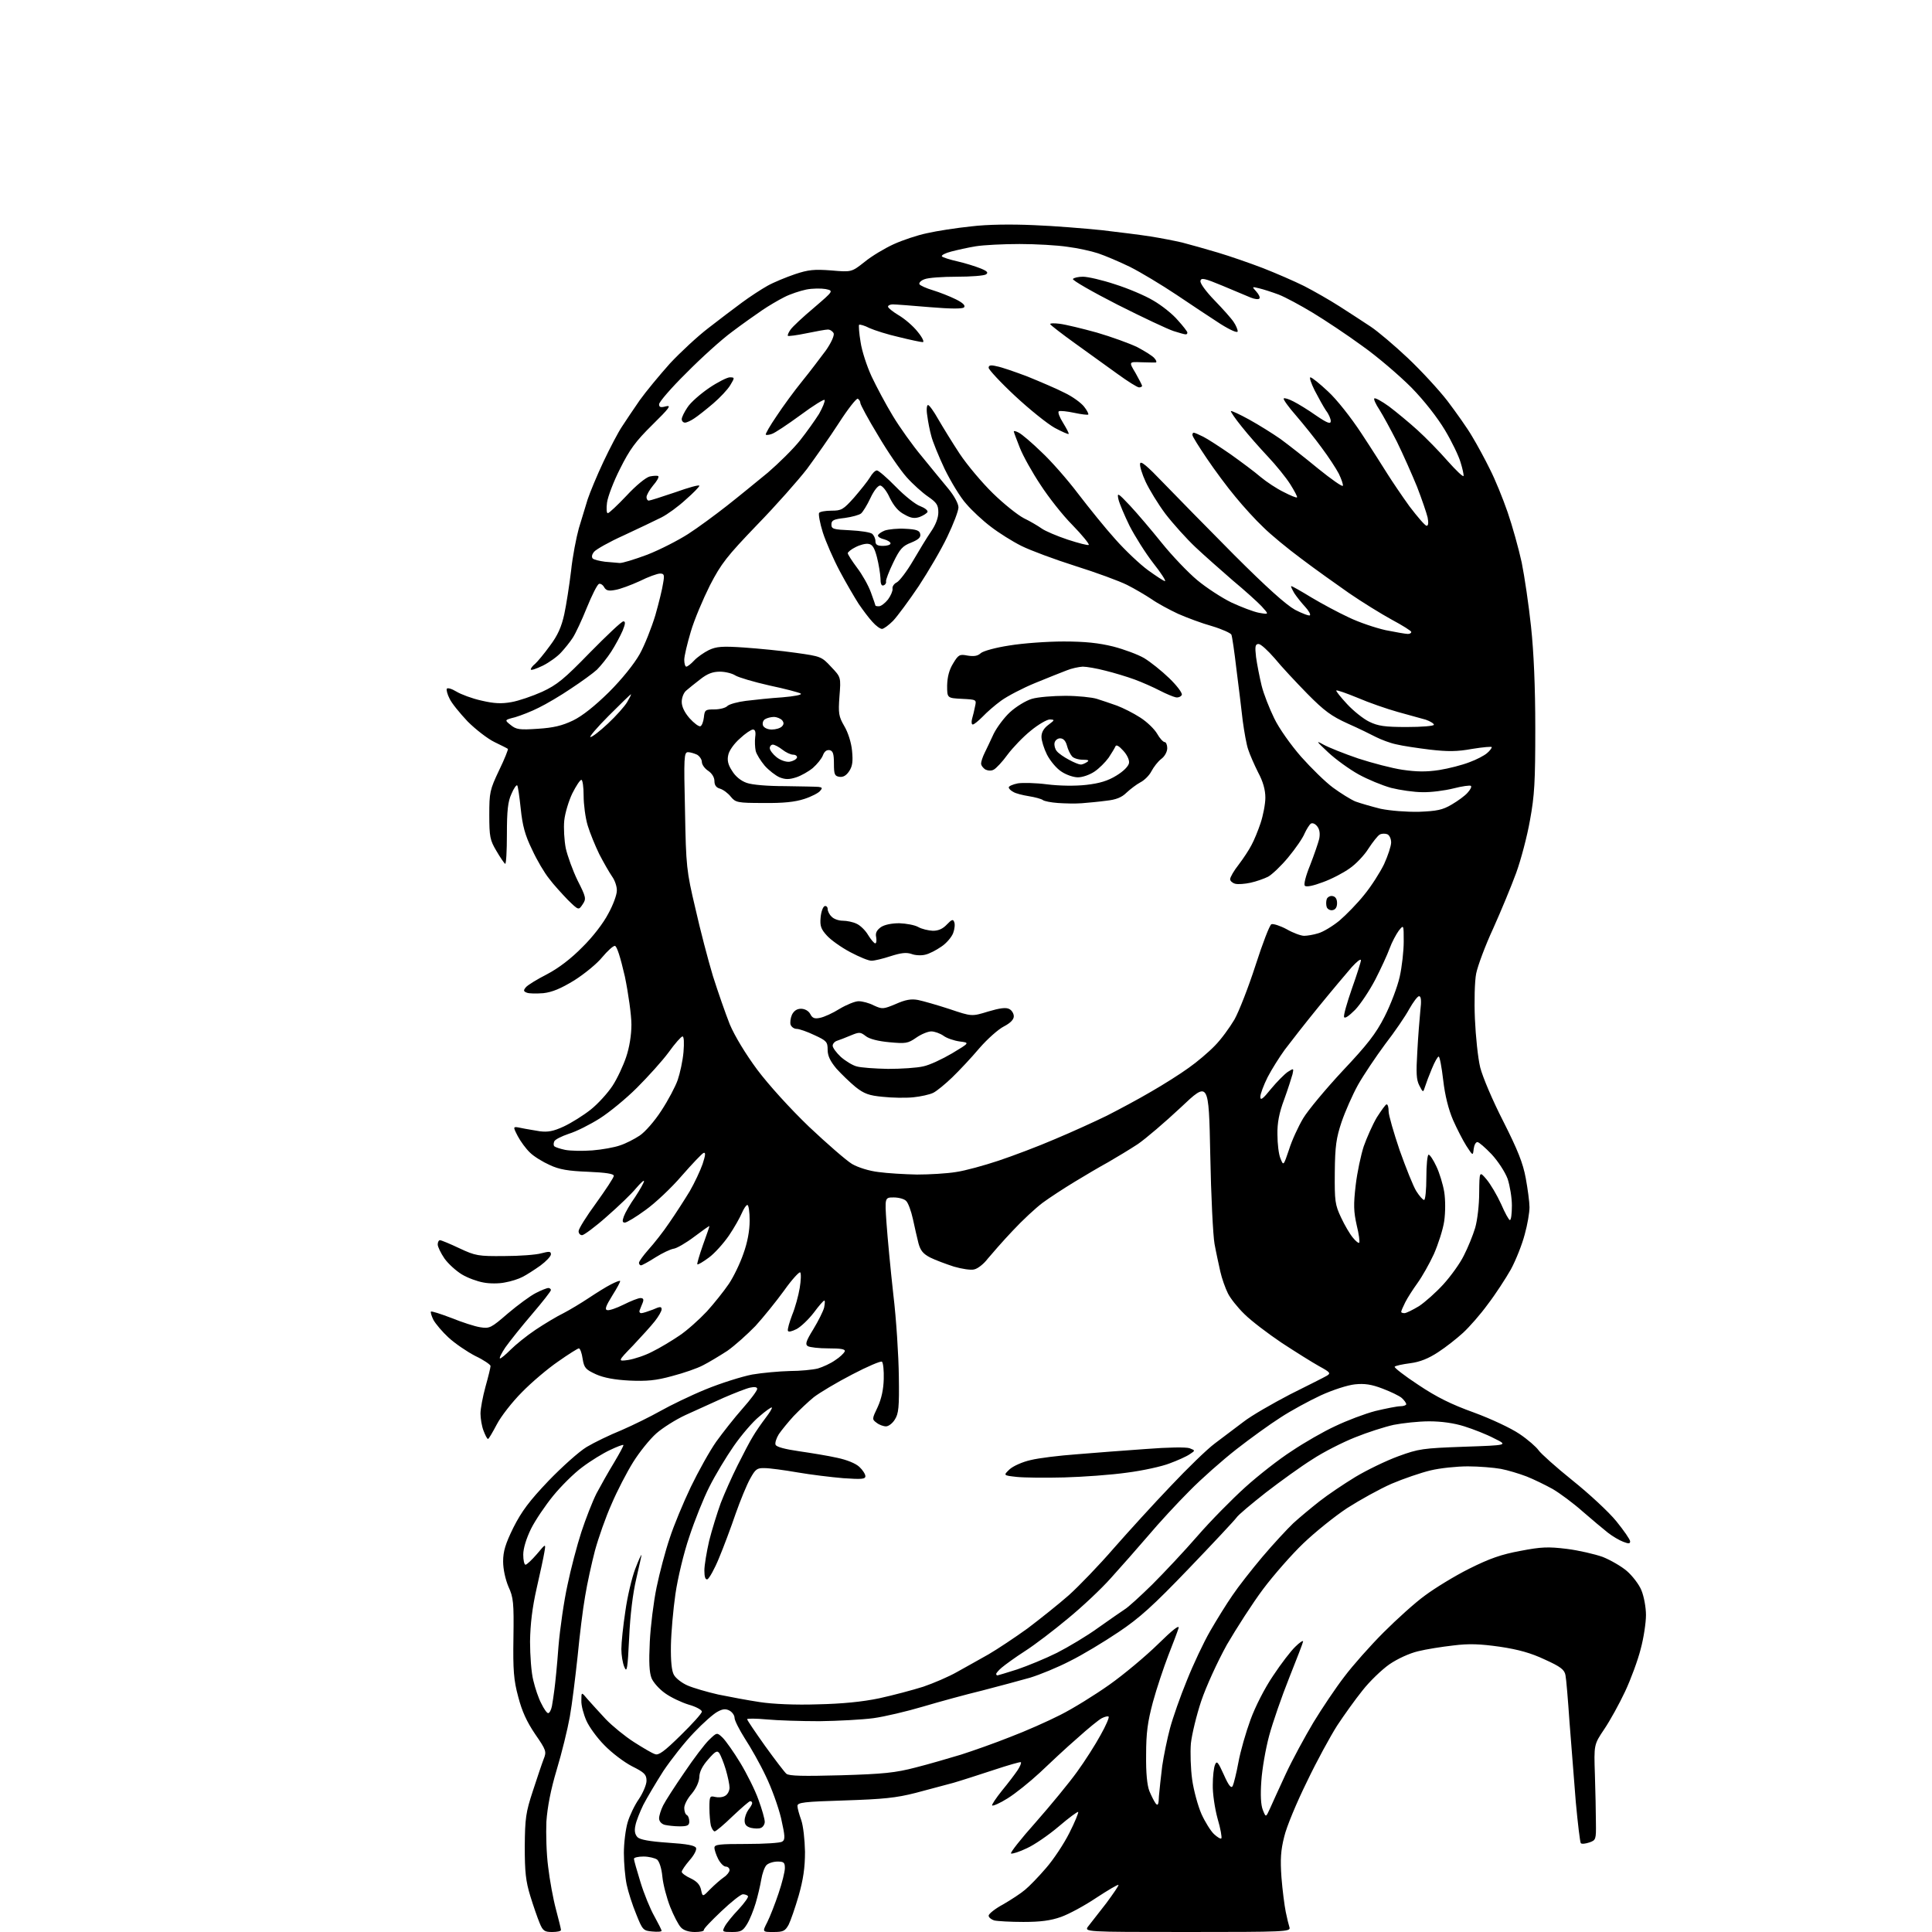 <?xml version="1.0" encoding="UTF-8" standalone="no"?>
<svg 
  version="1.1" 
  xmlns="http://www.w3.org/2000/svg" 
  xmlns:xlink="http://www.w3.org/1999/xlink" 
  xmlns:svg="http://www.w3.org/2000/svg"
  xmlns:rdf="http://www.w3.org/1999/02/22-rdf-syntax-ns#"
  xmlns:cc="http://creativecommons.org/ns#"
  xmlns:dc="http://purl.org/dc/elements/1.1/"
  viewBox="0 0 768 768"
  width="768"
  height="768"
>
<style>svg {background-color: white; }</style>"
<path stroke="none" fill="black" fill-rule="evenodd" d="M219.5,768.0C216.5,768.0 215.8,767.6 214.5,764.4C213.7,762.5 212.0,757.6 210.8,753.7C209.0,747.8 208.6,744.2 208.6,734.0C208.7,722.8 209.0,720.5 211.8,712.0C213.5,706.8 215.4,701.1 216.1,699.3C217.3,696.3 217.2,695.8 212.7,689.3C209.4,684.4 207.5,680.3 206.0,674.5C204.2,667.9 203.9,663.9 204.1,651.0C204.3,637.1 204.1,635.0 202.1,630.7C200.9,627.8 200.0,623.8 200.0,620.7C200.0,616.7 200.9,613.7 204.1,607.2C207.4,600.7 210.4,596.7 218.0,588.7C223.4,583.1 230.2,577.0 233.2,575.2C236.2,573.4 242.4,570.4 247.1,568.5C251.7,566.5 258.6,563.1 262.5,560.9C266.4,558.7 274.4,554.8 280.5,552.3C286.6,549.8 294.9,547.2 299.0,546.4C303.1,545.7 309.9,545.1 314.0,545.0C318.1,545.0 323.1,544.5 325.1,544.0C327.1,543.4 330.2,542.0 332.0,540.7C333.9,539.5 335.5,537.9 335.8,537.2C336.1,536.3 334.3,536.0 329.3,536.0C325.6,536.0 321.9,535.6 321.1,535.1C320.0,534.4 320.4,533.1 323.3,528.4C325.3,525.1 327.2,521.3 327.6,519.8C327.9,518.2 328.0,517.0 327.7,517.0C327.3,517.0 325.5,519.1 323.5,521.8C321.5,524.4 318.5,527.3 316.7,528.3C314.7,529.3 313.4,529.6 313.2,529.0C313.0,528.4 313.8,525.6 314.9,522.7C316.1,519.8 317.4,515.0 317.9,512.0C318.4,509.0 318.5,506.2 318.1,505.8C317.8,505.4 314.8,508.6 311.7,513.0C308.5,517.4 303.4,523.7 300.3,527.1C297.1,530.4 292.1,534.9 289.1,537.0C286.0,539.0 281.7,541.6 279.5,542.7C277.3,543.9 271.8,545.8 267.2,547.0C260.7,548.8 257.1,549.1 250.2,548.8C244.4,548.5 240.0,547.7 236.9,546.3C232.8,544.4 232.2,543.8 231.6,540.1C231.3,537.9 230.6,536.0 230.1,536.0C229.7,536.0 226.0,538.3 221.9,541.2C217.8,544.0 211.3,549.5 207.5,553.4C203.6,557.3 199.1,563.1 197.5,566.2C195.8,569.4 194.3,572.0 194.0,572.0C193.6,572.0 192.9,570.5 192.2,568.7C191.5,566.9 191.0,563.8 191.0,561.9C191.0,560.0 191.9,555.2 193.0,551.2C194.1,547.3 195.0,543.6 195.0,543.0C195.0,542.5 192.3,540.6 188.9,539.0C185.6,537.3 180.8,534.0 178.3,531.7C175.9,529.5 173.2,526.3 172.3,524.7C171.5,523.1 171.1,521.6 171.3,521.4C171.5,521.1 175.2,522.3 179.4,523.9C183.6,525.6 188.8,527.3 190.9,527.6C194.6,528.2 195.2,527.9 201.9,522.1C205.8,518.8 210.8,515.1 213.0,514.0C215.1,512.9 217.4,512.0 218.0,512.0C218.5,512.0 219.0,512.4 219.0,512.8C219.0,513.3 215.6,517.6 211.5,522.4C207.3,527.3 202.6,533.2 200.9,535.6C199.3,538.0 198.3,540.0 198.8,540.0C199.2,540.0 201.1,538.4 203.0,536.5C204.9,534.6 209.3,531.0 212.9,528.6C216.5,526.2 221.5,523.2 224.0,522.0C226.5,520.7 231.0,518.0 234.0,516.0C237.0,514.0 241.0,511.5 242.8,510.6C244.7,509.6 246.3,509.0 246.5,509.2C246.7,509.4 245.3,512.0 243.4,515.0C240.8,519.2 240.3,520.6 241.4,520.8C242.2,521.0 245.1,520.0 247.9,518.6C250.7,517.2 253.7,516.0 254.6,516.0C255.7,516.0 256.0,516.5 255.5,517.8C255.1,518.7 254.6,520.1 254.3,520.8C254.0,521.4 254.3,522.0 254.9,522.0C255.6,522.0 257.6,521.3 259.5,520.6C262.4,519.3 263.0,519.3 263.0,520.5C263.0,521.2 261.8,523.3 260.3,525.2C258.9,527.0 254.9,531.4 251.6,534.9C245.5,541.2 245.5,541.2 249.8,540.6C252.2,540.2 256.5,538.8 259.3,537.3C262.2,535.9 267.0,533.0 270.1,530.9C273.1,528.9 278.0,524.5 281.0,521.3C283.9,518.1 287.8,513.2 289.7,510.4C291.6,507.6 294.2,502.2 295.5,498.4C297.1,494.0 298.0,489.3 298.0,485.2C298.0,481.8 297.6,479.0 297.1,479.0C296.6,479.0 295.7,480.4 294.9,482.2C294.2,483.9 291.9,488.0 289.8,491.1C287.6,494.3 284.0,498.3 281.8,499.9C279.5,501.6 277.5,502.8 277.2,502.6C277.0,502.4 278.0,499.0 279.4,495.0C280.8,491.1 282.0,487.7 282.0,487.4C282.0,487.2 279.3,489.1 276.0,491.6C272.7,494.1 268.9,496.3 267.7,496.4C266.5,496.6 263.3,498.1 260.6,499.8C257.8,501.6 255.2,503.0 254.8,503.0C254.4,503.0 254.0,502.5 254.0,502.0C254.0,501.4 255.7,499.1 257.8,496.7C259.9,494.4 263.7,489.6 266.1,486.0C268.6,482.4 272.2,476.8 274.2,473.5C276.1,470.2 278.4,465.3 279.3,462.7C280.4,459.3 280.6,458.0 279.7,458.3C279.1,458.5 275.2,462.6 271.0,467.4C266.9,472.2 260.4,478.3 256.6,481.0C252.8,483.8 249.1,486.0 248.4,486.0C247.4,486.0 247.3,485.4 248.0,483.5C248.5,482.1 250.5,478.6 252.5,475.8C254.4,472.9 256.0,470.1 256.0,469.5C256.0,469.0 254.6,470.3 252.8,472.4C251.1,474.5 245.9,479.5 241.2,483.6C236.6,487.7 232.1,491.0 231.4,491.0C230.6,491.0 230.0,490.3 230.0,489.4C230.0,488.5 233.1,483.5 237.0,478.2C240.8,472.9 244.0,468.1 244.0,467.4C244.0,466.6 240.8,466.1 233.8,465.8C225.9,465.5 222.3,464.9 218.5,463.1C215.8,461.9 212.2,459.7 210.7,458.2C209.1,456.7 206.9,453.7 205.8,451.6C203.8,447.7 203.8,447.7 207.2,448.4C209.0,448.8 212.4,449.3 214.6,449.7C217.8,450.1 220.0,449.7 224.1,447.8C227.1,446.4 231.9,443.4 234.8,441.1C237.7,438.8 241.6,434.5 243.5,431.6C245.4,428.7 247.8,423.5 248.9,420.2C250.2,416.4 251.0,411.4 251.0,407.3C251.0,403.6 249.8,395.0 248.4,388.2C246.6,380.4 245.2,376.0 244.4,376.0C243.7,376.0 241.5,378.0 239.4,380.5C237.4,383.0 232.4,387.1 228.3,389.7C222.9,393.0 219.5,394.4 216.0,394.8C213.3,395.0 210.3,395.0 209.4,394.6C208.1,394.1 208.0,393.7 209.0,392.5C209.7,391.6 213.5,389.3 217.4,387.3C222.0,384.9 227.0,381.1 231.5,376.5C235.6,372.5 239.9,366.9 241.8,363.2C243.7,359.8 245.2,355.7 245.2,354.1C245.3,352.5 244.4,349.9 243.3,348.4C242.2,346.8 239.9,342.8 238.2,339.5C236.6,336.2 234.5,331.1 233.6,328.1C232.7,325.1 232.0,319.8 232.0,316.3C232.0,312.8 231.6,310.0 231.1,310.0C230.6,310.0 229.0,312.4 227.5,315.4C226.1,318.3 224.6,323.2 224.3,326.2C224.0,329.1 224.3,334.1 224.9,337.2C225.6,340.3 227.7,346.1 229.6,350.0C233.0,356.7 233.1,357.3 231.6,359.5C230.0,361.9 230.0,361.9 225.7,357.7C223.4,355.3 220.0,351.6 218.3,349.3C216.5,347.1 213.4,341.9 211.5,337.7C208.7,332.0 207.7,328.2 207.0,321.5C206.5,316.7 205.9,312.5 205.6,312.2C205.3,311.9 204.2,313.4 203.3,315.6C201.9,318.6 201.5,322.2 201.5,331.7C201.5,338.3 201.2,343.6 200.8,343.4C200.4,343.1 198.8,340.8 197.3,338.2C194.8,334.0 194.5,332.6 194.5,324.0C194.5,315.0 194.7,314.0 198.4,306.2C200.6,301.7 202.1,297.8 201.9,297.7C201.7,297.5 199.3,296.3 196.6,295.0C193.9,293.7 189.1,290.0 185.9,286.8C182.8,283.5 179.5,279.5 178.7,277.7C177.8,276.0 177.4,274.2 177.6,273.8C177.9,273.3 179.6,273.8 181.4,274.9C183.2,276.0 187.7,277.7 191.4,278.5C196.5,279.7 199.4,279.8 203.3,279.1C206.2,278.6 211.7,276.7 215.5,275.0C221.5,272.2 224.2,270.0 234.5,259.4C241.2,252.6 247.1,247.0 247.8,247.0C248.7,247.0 248.6,248.0 247.5,250.7C246.6,252.8 244.6,256.5 243.0,259.0C241.4,261.5 238.8,264.7 237.3,266.2C235.8,267.6 231.1,271.0 227.0,273.7C222.9,276.5 217.1,279.9 214.2,281.3C211.3,282.8 207.1,284.4 204.8,285.1C200.5,286.2 200.5,286.2 203.0,288.2C205.2,290.0 206.5,290.2 213.8,289.7C220.0,289.3 223.4,288.5 227.8,286.4C231.5,284.6 236.4,280.7 242.1,275.1C247.3,269.9 252.1,263.9 254.3,260.0C256.3,256.4 259.0,249.5 260.5,244.6C261.9,239.7 263.3,234.0 263.6,231.8C264.2,228.5 264.0,228.0 262.4,228.0C261.3,228.0 257.7,229.3 254.3,231.0C250.8,232.6 246.5,234.2 244.6,234.5C242.0,235.0 241.0,234.8 240.2,233.5C239.7,232.5 238.7,231.9 238.1,232.1C237.4,232.4 235.3,236.6 233.3,241.5C231.3,246.5 228.8,251.8 227.7,253.5C226.6,255.2 224.5,257.8 223.1,259.3C221.7,260.9 218.4,263.3 215.8,264.6C213.1,265.9 211.0,266.6 211.0,266.1C211.0,265.6 211.8,264.6 212.7,263.9C213.6,263.1 216.3,259.9 218.6,256.7C221.7,252.6 223.2,249.2 224.3,244.2C225.1,240.5 226.3,232.8 227.0,227.0C227.6,221.2 229.1,213.6 230.1,210.0C231.2,206.4 232.8,201.2 233.6,198.5C234.5,195.8 237.3,189.0 239.9,183.5C242.5,178.0 245.8,171.7 247.3,169.5C248.7,167.3 251.9,162.6 254.3,159.1C256.8,155.6 262.2,149.1 266.3,144.5C270.5,140.0 277.4,133.6 281.6,130.4C285.8,127.1 291.8,122.6 294.9,120.3C298.0,118.0 302.6,115.0 305.1,113.6C307.6,112.2 312.5,110.2 316.0,109.0C321.4,107.2 323.7,107.0 330.4,107.5C338.5,108.2 338.5,108.2 343.7,104.1C346.5,101.8 351.7,98.7 355.2,97.1C358.7,95.5 364.6,93.5 368.5,92.7C372.4,91.8 380.2,90.6 386.0,90.0C392.5,89.2 402.0,89.1 411.0,89.5C419.0,89.8 431.1,90.8 438.0,91.5C444.9,92.3 453.6,93.4 457.4,94.0C461.2,94.6 466.9,95.7 469.9,96.4C473.0,97.2 479.4,99.0 484.1,100.4C488.8,101.8 496.9,104.6 502.1,106.6C507.2,108.6 514.6,111.8 518.4,113.7C522.3,115.7 528.6,119.3 532.5,121.8C536.3,124.2 541.9,127.9 544.8,129.8C547.7,131.7 554.4,137.4 559.6,142.3C564.9,147.3 572.0,155.0 575.4,159.4C578.8,163.9 583.3,170.2 585.2,173.5C587.2,176.8 590.4,182.7 592.3,186.6C594.3,190.5 597.4,198.1 599.3,203.6C601.2,209.1 603.7,218.1 604.9,223.6C606.0,229.0 607.7,240.5 608.6,249.0C609.7,259.2 610.3,273.1 610.3,289.5C610.3,310.8 610.0,316.2 608.2,326.0C607.1,332.3 604.6,341.8 602.7,347.0C600.8,352.2 596.7,362.1 593.6,369.0C590.4,375.9 587.4,384.0 586.8,387.0C586.2,390.0 586.0,398.1 586.3,405.0C586.6,411.9 587.5,420.6 588.4,424.3C589.4,428.2 593.3,437.4 597.6,445.8C603.3,457.1 605.4,462.3 606.5,468.3C607.3,472.6 608.0,477.9 608.0,479.9C608.0,482.0 607.2,486.8 606.1,490.7C605.1,494.6 602.6,500.9 600.6,504.6C598.5,508.3 594.4,514.6 591.4,518.5C588.5,522.5 584.1,527.5 581.6,529.8C579.2,532.0 574.8,535.5 571.7,537.5C567.9,540.0 564.5,541.4 560.6,541.9C557.5,542.3 554.7,542.9 554.4,543.3C554.1,543.6 558.3,546.9 563.8,550.5C571.1,555.4 577.0,558.3 585.9,561.5C592.7,564.0 600.6,567.7 604.0,570.0C607.3,572.2 610.7,575.2 611.6,576.5C612.5,577.8 618.5,583.2 625.1,588.5C631.6,593.7 639.5,601.0 642.5,604.7C645.5,608.4 648.0,612.0 648.0,612.7C648.0,613.7 647.4,613.7 645.3,612.9C643.7,612.3 641.0,610.7 639.2,609.3C637.4,607.9 632.9,604.1 629.2,600.9C625.5,597.6 620.1,593.6 617.2,591.9C614.3,590.3 609.6,588.0 606.8,586.9C603.9,585.8 599.3,584.4 596.6,583.9C593.8,583.4 587.9,582.9 583.5,582.9C579.1,582.9 572.4,583.6 568.7,584.5C564.9,585.4 557.9,587.8 553.2,589.8C548.4,591.9 540.5,596.3 535.5,599.5C530.5,602.8 522.7,609.1 518.1,613.5C513.5,617.9 506.3,626.1 502.1,631.7C497.9,637.3 491.5,647.3 487.7,653.8C483.9,660.7 479.5,670.3 477.5,676.2C475.6,681.9 473.8,689.4 473.4,693.0C473.1,696.6 473.3,703.1 473.9,707.4C474.5,711.7 476.2,717.9 477.6,721.1C479.0,724.2 481.3,727.9 482.6,729.1C483.9,730.3 485.2,731.1 485.5,730.8C485.8,730.5 485.2,726.9 484.0,722.9C482.9,718.9 482.0,712.8 482.1,709.5C482.1,706.2 482.5,702.6 483.0,701.5C483.7,699.8 484.2,700.4 486.5,705.5C488.4,709.8 489.4,711.0 490.0,710.0C490.4,709.2 491.5,704.9 492.3,700.5C493.1,696.1 495.3,688.5 497.1,683.6C499.0,678.4 502.7,671.1 506.1,666.1C509.2,661.4 513.2,656.2 514.9,654.6C516.6,652.9 518.0,652.0 518.0,652.5C518.0,652.9 515.5,659.4 512.5,666.9C509.5,674.4 505.9,684.8 504.5,690.0C503.1,695.2 501.7,703.3 501.4,708.0C501.0,713.6 501.2,717.5 502.0,719.5C503.2,722.5 503.2,722.5 504.8,719.0C505.6,717.1 508.5,710.9 511.1,705.2C513.7,699.6 518.7,690.4 522.1,684.7C525.5,679.1 531.0,670.9 534.4,666.5C537.7,662.1 544.7,654.2 550.0,648.9C555.2,643.7 562.6,637.0 566.5,634.2C570.4,631.3 578.2,626.5 584.0,623.6C592.2,619.5 596.8,617.9 604.4,616.5C612.7,614.9 615.4,614.8 622.8,615.7C627.6,616.3 634.0,617.8 637.1,618.9C640.1,620.1 644.5,622.6 646.7,624.5C648.9,626.4 651.6,629.9 652.5,632.2C653.5,634.6 654.3,639.0 654.3,642.0C654.3,645.0 653.4,651.1 652.2,655.5C651.1,659.9 648.3,667.5 646.0,672.4C643.7,677.3 640.0,684.0 637.7,687.4C633.6,693.5 633.6,693.5 634.0,705.5C634.2,712.1 634.4,720.6 634.4,724.5C634.5,731.2 634.4,731.5 631.8,732.4C630.3,732.9 628.8,733.1 628.4,732.7C628.1,732.4 627.2,725.0 626.4,716.3C625.7,707.6 624.6,693.3 623.9,684.5C623.3,675.7 622.6,667.3 622.3,665.9C621.9,663.7 620.3,662.5 614.1,659.7C608.6,657.1 603.6,655.7 596.2,654.6C588.4,653.5 584.0,653.3 577.7,654.1C573.2,654.6 566.9,655.6 563.7,656.4C560.3,657.2 555.5,659.4 552.3,661.6C549.3,663.7 544.4,668.4 541.6,672.0C538.7,675.6 534.2,681.9 531.5,686.0C528.9,690.1 523.4,700.1 519.5,708.3C515.5,716.4 511.4,726.2 510.5,730.1C509.1,735.6 508.9,739.2 509.4,746.3C509.8,751.4 510.6,757.5 511.1,760.0C511.6,762.5 512.3,765.3 512.6,766.2C513.1,767.9 510.7,768.0 472.0,768.0C430.8,768.0 430.8,768.0 432.7,765.6C433.7,764.3 436.9,760.2 439.8,756.5C442.6,752.7 444.8,749.5 444.6,749.3C444.4,749.0 440.4,751.4 435.8,754.4C431.2,757.5 424.9,760.9 421.8,762.0C417.6,763.5 413.5,764.0 406.8,764.0C401.7,764.0 396.5,763.7 395.2,763.4C394.0,763.0 393.0,762.2 393.0,761.5C393.0,760.8 395.6,758.7 398.8,757.0C401.9,755.2 405.9,752.6 407.5,751.2C409.1,749.9 412.9,746.0 415.8,742.6C418.7,739.3 422.9,733.0 425.1,728.6C427.3,724.3 428.8,720.5 428.6,720.3C428.4,720.0 424.9,722.6 420.8,726.1C416.8,729.5 411.1,733.4 408.2,734.7C405.3,736.1 402.5,737.0 401.9,736.8C401.4,736.6 405.8,731.0 411.7,724.4C417.6,717.7 425.0,708.7 428.1,704.4C431.3,700.0 435.5,693.4 437.5,689.7C439.6,686.0 441.0,682.7 440.7,682.4C440.4,682.1 439.2,682.4 438.0,683.0C436.8,683.6 432.4,687.2 428.2,691.0C423.9,694.7 417.3,700.9 413.3,704.7C409.3,708.4 403.6,713.0 400.5,714.9C397.5,716.8 394.7,718.0 394.4,717.7C394.1,717.5 395.9,714.8 398.3,711.8C400.7,708.9 403.5,705.2 404.5,703.7C405.5,702.2 406.1,700.7 405.8,700.5C405.6,700.3 400.7,701.7 395.0,703.6C389.2,705.5 382.1,707.8 379.0,708.7C376.0,709.5 369.2,711.3 364.0,712.7C356.2,714.7 351.1,715.2 335.8,715.7C319.5,716.2 317.0,716.5 317.0,717.9C317.0,718.8 317.7,721.3 318.5,723.5C319.3,725.8 319.9,731.2 320.0,736.1C320.0,742.5 319.3,747.1 317.5,753.5C316.1,758.3 314.3,763.5 313.5,765.1C312.1,767.6 311.4,768.0 307.5,768.0C303.0,768.0 303.0,768.0 305.0,764.1C306.1,761.9 308.1,756.8 309.5,752.6C310.9,748.5 312.0,744.0 312.0,742.6C312.0,740.4 311.6,740.0 309.1,740.0C307.5,740.0 305.5,740.6 304.7,741.4C303.9,742.2 303.0,744.8 302.6,747.2C302.2,749.6 301.2,753.8 300.4,756.5C299.6,759.2 298.1,763.0 297.0,764.8C295.3,767.6 294.5,768.0 291.0,768.0C287.1,768.0 287.0,767.9 288.1,765.8C288.7,764.6 291.2,761.5 293.6,759.0C296.0,756.4 297.7,754.0 297.3,753.7C297.0,753.3 296.0,753.0 295.3,753.0C294.5,753.0 290.7,756.0 286.7,759.8C282.8,763.5 279.6,766.8 279.8,767.2C279.9,767.7 278.3,768.0 276.2,768.0C273.7,768.0 271.7,767.3 270.7,766.2C269.7,765.2 267.8,761.5 266.4,758.0C265.0,754.4 263.6,749.1 263.3,746.0C263.0,742.7 262.1,740.0 261.2,739.2C260.3,738.6 257.9,738.0 255.8,738.0C253.7,738.0 252.0,738.4 252.0,738.9C252.0,739.5 253.2,743.6 254.6,748.2C256.0,752.8 258.5,758.9 260.1,761.7C261.7,764.6 263.0,767.2 263.0,767.5C263.0,767.9 261.3,768.0 259.3,767.8C255.7,767.5 255.4,767.2 252.9,760.9C251.4,757.3 249.7,752.0 249.1,749.1C248.5,746.2 248.0,740.6 248.0,736.6C248.0,732.6 248.7,727.1 249.5,724.4C250.3,721.7 252.3,717.5 254.0,715.1C255.6,712.7 257.0,709.4 257.0,707.9C257.0,705.4 256.2,704.6 251.2,702.1C248.1,700.5 243.2,696.8 240.3,693.8C237.4,690.9 234.2,686.5 233.1,684.0C232.0,681.5 231.0,677.9 231.1,676.0C231.1,672.5 231.1,672.5 233.6,675.5C235.0,677.1 238.3,680.7 240.8,683.4C243.4,686.1 248.4,690.2 252.0,692.5C255.6,694.8 259.3,697.0 260.4,697.3C261.8,697.9 264.2,696.1 270.6,689.8C275.2,685.3 279.0,681.1 279.0,680.4C279.0,679.7 276.6,678.4 273.7,677.6C270.8,676.7 266.6,674.7 264.4,673.1C262.1,671.5 259.7,668.8 259.0,667.1C258.1,664.8 257.9,660.8 258.3,652.7C258.6,646.5 259.8,636.8 261.0,631.0C262.2,625.2 264.5,616.5 266.2,611.5C267.8,606.5 271.6,597.4 274.6,591.1C277.6,584.9 282.1,576.8 284.7,573.1C287.3,569.5 292.0,563.5 295.2,559.9C298.4,556.3 301.0,552.8 301.0,552.1C301.0,551.4 300.0,551.2 298.2,551.6C296.7,551.9 291.9,553.8 287.5,555.7C283.1,557.7 276.4,560.7 272.5,562.5C268.6,564.3 263.4,567.6 260.9,569.8C258.3,572.1 254.2,577.2 251.7,581.2C249.2,585.2 245.3,592.7 243.1,597.9C240.8,603.0 237.9,611.3 236.5,616.4C235.2,621.4 233.4,629.5 232.6,634.5C231.7,639.5 230.4,650.2 229.6,658.5C228.7,666.8 227.4,677.5 226.5,682.5C225.6,687.5 223.3,696.9 221.3,703.5C218.9,711.5 217.6,718.4 217.2,724.1C217.0,728.8 217.2,736.9 217.9,742.1C218.5,747.3 219.9,754.9 221.0,759.0C222.1,763.1 223.0,766.8 223.0,767.2C223.0,767.7 221.4,768.0 219.5,768.0zM282.4,750.9C284.1,749.2 286.5,747.1 287.8,746.2C289.0,745.4 290.0,744.1 290.0,743.4C290.0,742.6 289.3,742.0 288.5,742.0C287.7,742.0 286.4,740.7 285.5,739.0C284.7,737.4 284.0,735.4 284.0,734.5C284.0,733.2 285.9,733.0 296.8,733.0C303.8,733.0 310.1,732.6 310.9,732.1C312.2,731.3 312.1,730.0 310.5,722.8C309.4,718.2 306.7,710.7 304.4,706.0C302.2,701.3 298.4,694.6 296.1,691.1C293.9,687.6 292.0,683.9 292.0,682.9C292.0,681.9 291.1,680.6 290.0,680.0C288.5,679.2 287.3,679.3 285.3,680.4C283.7,681.2 279.5,684.9 275.9,688.7C272.2,692.5 266.8,699.4 263.7,704.0C260.7,708.7 257.1,714.8 255.7,717.5C254.4,720.2 252.9,723.9 252.6,725.6C252.1,727.8 252.4,729.2 253.4,730.3C254.4,731.3 258.2,732.0 265.5,732.5C273.2,733.0 276.3,733.6 276.7,734.6C277.0,735.4 275.8,737.6 274.1,739.5C272.4,741.5 271.0,743.5 271.0,744.1C271.0,744.6 272.6,745.8 274.6,746.7C277.1,747.9 278.3,749.3 278.7,751.3C279.3,754.1 279.3,754.1 282.4,750.9zM284.1,728.0C283.6,728.0 283.0,727.0 282.6,725.8C282.3,724.5 282.0,721.3 282.0,718.6C282.0,714.1 282.2,713.8 284.2,714.3C285.4,714.6 287.2,714.5 288.2,713.9C289.2,713.4 290.0,711.9 290.0,710.6C290.0,709.4 289.3,706.1 288.5,703.4C287.7,700.7 286.5,697.8 286.0,697.0C285.1,695.7 284.4,696.1 281.5,699.4C279.2,702.0 278.0,704.4 278.0,706.4C277.9,708.3 276.8,710.8 275.0,713.0C273.3,714.9 272.0,717.4 272.0,718.7C272.0,719.9 272.4,721.2 273.0,721.5C273.6,721.8 274.0,723.0 274.0,724.1C274.0,725.6 273.3,726.0 270.2,726.0C268.2,726.0 265.5,725.7 264.2,725.4C262.9,725.0 262.0,724.0 262.0,722.8C262.0,721.8 262.7,719.5 263.6,717.7C264.5,715.9 268.3,710.0 272.1,704.5C275.8,699.0 280.2,693.2 281.9,691.6C285.0,688.6 285.0,688.6 287.3,690.8C288.5,692.0 291.7,696.5 294.3,700.8C296.9,705.1 300.2,711.7 301.5,715.4C302.9,719.2 304.0,723.1 304.0,724.2C304.0,725.2 303.3,726.3 302.5,726.6C301.7,727.0 299.9,726.9 298.5,726.6C296.7,726.1 296.0,725.3 296.0,723.7C296.0,722.4 296.7,720.5 297.5,719.4C298.3,718.4 299.0,717.2 299.0,716.8C299.0,716.3 298.7,716.0 298.2,716.0C297.8,716.0 294.7,718.7 291.2,722.0C287.8,725.3 284.6,728.0 284.1,728.0zM460.7,713.9C460.9,711.5 461.5,706.1 462.0,702.0C462.6,697.9 464.0,691.1 465.1,687.0C466.2,682.9 469.2,674.3 471.8,668.0C474.3,661.7 478.5,652.8 481.1,648.3C483.7,643.8 487.6,637.5 489.9,634.2C492.1,630.9 497.5,624.0 501.8,618.9C506.2,613.7 511.8,607.7 514.1,605.5C516.5,603.3 521.2,599.4 524.5,596.8C527.8,594.2 534.2,589.9 538.8,587.1C543.3,584.4 550.9,580.7 555.8,578.9C564.0,575.9 565.5,575.7 582.0,575.1C599.5,574.5 599.5,574.5 594.0,571.8C591.0,570.2 585.6,568.1 582.1,567.0C578.0,565.7 573.0,565.0 568.1,565.0C563.9,565.0 557.6,565.7 554.0,566.4C550.4,567.2 543.5,569.4 538.6,571.4C533.8,573.3 526.1,577.2 521.7,580.1C517.2,582.9 508.9,588.9 503.2,593.3C497.5,597.8 492.2,602.2 491.5,603.3C490.8,604.3 482.3,613.4 472.6,623.5C458.5,638.2 453.0,643.2 444.6,648.8C438.8,652.7 430.2,657.9 425.3,660.3C420.5,662.8 413.4,665.7 409.5,666.9C405.6,668.0 397.1,670.3 390.5,672.0C383.9,673.6 373.3,676.5 366.9,678.4C360.5,680.3 351.6,682.4 347.2,683.0C342.7,683.6 333.1,684.1 325.8,684.2C318.5,684.2 309.0,683.9 304.8,683.5C300.5,683.1 297.0,683.1 297.0,683.4C297.0,683.8 300.2,688.5 304.1,694.0C308.0,699.4 311.8,704.4 312.6,705.1C313.7,706.0 319.3,706.1 334.3,705.7C351.2,705.2 356.0,704.7 364.0,702.6C369.2,701.3 377.3,698.9 382.0,697.5C386.7,696.0 395.5,692.9 401.5,690.5C407.6,688.2 416.6,684.2 421.5,681.7C426.5,679.2 435.2,673.8 441.0,669.7C446.8,665.6 455.5,658.3 460.3,653.6C466.1,647.9 468.9,645.7 468.5,647.2C468.1,648.5 466.3,653.3 464.4,658.1C462.6,662.8 459.8,671.1 458.3,676.6C456.2,684.5 455.6,688.8 455.6,697.5C455.5,704.8 456.0,709.7 456.9,712.0C457.7,713.9 458.8,716.1 459.4,716.9C460.3,718.0 460.6,717.3 460.7,713.9zM217.9,681.0C218.4,681.0 219.1,679.8 219.4,678.2C219.7,676.7 220.1,673.7 220.4,671.5C220.7,669.3 221.5,661.6 222.0,654.5C222.6,647.4 224.2,636.3 225.6,630.0C226.9,623.7 229.4,614.2 231.1,609.0C232.8,603.8 235.5,596.9 237.1,593.7C238.8,590.5 241.9,585.0 244.1,581.4C246.3,577.7 248.0,574.6 247.8,574.4C247.6,574.2 245.2,575.1 242.5,576.4C239.7,577.7 234.8,580.7 231.5,583.2C228.2,585.6 223.0,590.8 219.9,594.6C216.8,598.4 212.8,604.3 211.1,607.7C209.2,611.6 208.0,615.5 208.0,618.0C208.0,620.2 208.4,622.0 208.9,622.0C209.4,622.0 211.4,620.1 213.4,617.8C217.0,613.5 217.0,613.5 216.4,617.0C216.1,618.9 214.7,625.4 213.3,631.5C211.6,639.0 210.8,645.6 210.7,652.5C210.7,658.0 211.2,665.0 212.0,668.0C212.7,671.0 214.1,675.2 215.2,677.2C216.2,679.3 217.4,681.0 217.9,681.0zM325.0,677.5C334.7,677.3 342.8,676.5 349.5,675.1C355.0,673.9 362.9,671.8 367.0,670.5C371.1,669.1 377.2,666.5 380.5,664.6C383.8,662.8 389.4,659.6 393.0,657.6C396.6,655.5 403.5,650.9 408.5,647.3C413.4,643.6 420.8,637.7 424.9,634.1C428.9,630.5 437.0,622.1 442.7,615.5C448.5,608.9 458.6,597.8 465.3,590.8C471.9,583.8 479.8,576.1 482.9,573.8C486.0,571.5 491.1,567.6 494.3,565.2C497.5,562.7 505.9,557.9 512.8,554.3C519.8,550.8 526.4,547.5 527.4,546.9C529.1,545.9 528.8,545.5 524.4,543.1C521.7,541.6 515.0,537.4 509.5,533.8C504.0,530.1 497.3,525.0 494.7,522.4C492.0,519.8 489.0,516.0 488.1,514.1C487.1,512.1 485.7,508.2 485.1,505.5C484.5,502.8 483.4,497.8 482.8,494.5C482.2,491.2 481.4,475.3 481.1,459.1C480.5,429.7 480.5,429.7 469.3,440.3C463.1,446.1 455.5,452.6 452.3,454.8C449.1,456.9 443.8,460.1 440.5,462.0C437.2,463.8 431.1,467.4 427.0,469.9C422.9,472.4 417.2,476.1 414.5,478.1C411.8,480.1 406.4,485.1 402.5,489.3C398.6,493.4 394.2,498.5 392.6,500.4C391.1,502.4 388.7,504.3 387.3,504.6C386.0,505.0 382.3,504.4 379.2,503.5C376.1,502.5 371.8,500.9 369.8,499.9C366.9,498.4 365.9,497.1 365.1,494.2C364.6,492.2 363.6,487.9 362.9,484.6C362.2,481.4 361.0,478.1 360.2,477.4C359.5,476.6 357.2,476.0 355.3,476.0C351.7,476.0 351.7,476.0 352.4,486.2C352.8,491.9 354.0,504.6 355.1,514.5C356.3,524.4 357.2,539.0 357.3,547.0C357.5,559.5 357.2,562.0 355.7,564.3C354.8,565.8 353.2,567.0 352.2,567.0C351.2,567.0 349.5,566.4 348.5,565.6C346.6,564.2 346.6,564.1 348.9,559.3C350.4,556.0 351.2,552.3 351.3,548.2C351.4,544.9 351.1,541.8 350.6,541.3C350.2,540.9 344.8,543.2 338.7,546.4C332.5,549.6 325.7,553.7 323.5,555.4C321.4,557.1 317.8,560.5 315.5,562.9C313.3,565.3 310.7,568.5 309.6,570.1C308.6,571.7 308.0,573.6 308.3,574.3C308.6,575.2 312.2,576.1 317.7,576.9C322.5,577.6 329.3,578.7 332.8,579.5C336.6,580.3 340.1,581.7 341.6,583.1C342.9,584.3 344.0,586.0 344.0,586.8C344.0,588.0 342.5,588.1 335.2,587.6C330.4,587.2 322.2,586.2 317.0,585.3C311.8,584.4 305.9,583.6 304.0,583.6C300.9,583.5 300.3,584.0 298.2,587.8C296.9,590.1 294.3,596.4 292.4,601.8C290.6,607.1 287.6,615.1 285.8,619.4C284.0,623.8 281.9,627.5 281.2,627.8C280.4,628.0 280.0,626.9 280.0,624.3C280.0,622.2 280.9,616.9 281.9,612.5C283.0,608.1 285.1,601.4 286.5,597.5C288.0,593.6 291.0,586.9 293.2,582.5C295.4,578.1 298.1,572.9 299.3,571.0C300.4,569.1 302.7,565.8 304.3,563.7C305.9,561.6 307.1,559.7 306.8,559.5C306.6,559.3 304.3,560.9 301.8,563.1C299.2,565.2 294.7,570.5 291.7,574.8C288.7,579.1 284.3,586.4 282.0,591.0C279.7,595.5 276.1,604.5 274.0,610.9C271.8,617.3 269.4,627.4 268.5,633.6C267.6,639.8 266.8,649.0 266.7,654.1C266.6,660.3 267.0,664.3 267.9,665.8C268.6,667.1 271.0,669.0 273.3,670.0C275.6,671.0 281.1,672.6 285.5,673.6C289.9,674.5 297.3,675.9 302.0,676.6C307.1,677.4 316.3,677.8 325.0,677.5zM396.5,666.0C396.7,666.0 400.3,664.9 404.4,663.6C408.5,662.2 415.6,659.3 420.2,657.0C424.7,654.7 432.1,650.3 436.5,647.1C440.9,644.0 445.6,640.7 447.0,639.8C448.4,639.0 453.3,634.5 458.0,629.9C462.7,625.2 470.8,616.6 476.0,610.6C481.2,604.6 489.8,595.9 495.0,591.2C500.2,586.5 508.5,580.0 513.5,576.8C518.4,573.5 526.2,569.0 530.8,566.9C535.4,564.7 542.5,562.0 546.7,560.9C550.9,559.9 555.4,559.0 556.7,559.0C557.9,559.0 559.0,558.6 559.0,558.2C559.0,557.7 558.2,556.6 557.2,555.7C556.3,554.9 552.8,553.2 549.6,552.0C545.2,550.3 542.4,549.9 538.6,550.3C535.7,550.6 529.8,552.5 525.0,554.7C520.3,556.9 513.1,560.8 509.0,563.5C504.9,566.1 497.0,571.8 491.5,576.1C486.0,580.4 477.6,587.8 472.8,592.7C468.0,597.5 460.6,605.5 456.4,610.5C452.1,615.5 445.5,623.0 441.6,627.3C437.7,631.7 430.0,638.9 424.5,643.4C419.0,648.0 411.4,653.8 407.5,656.3C403.6,658.8 399.5,661.8 398.2,662.9C397.0,663.9 396.0,665.1 396.0,665.4C396.0,665.7 396.2,666.0 396.5,666.0zM250.1,651.0C249.5,663.5 249.2,665.1 248.2,662.7C247.5,661.1 247.0,657.9 247.0,655.5C247.0,653.0 247.7,646.3 248.6,640.4C249.4,634.6 251.2,627.1 252.5,623.7C253.8,620.3 254.9,617.8 255.0,618.2C255.0,618.5 254.0,622.8 252.9,627.7C251.6,633.2 250.5,641.9 250.1,651.0zM423.0,587.3C415.6,587.5 407.1,587.4 404.2,587.1C398.8,586.5 398.8,586.5 401.3,584.1C402.7,582.8 406.5,581.1 409.7,580.4C412.9,579.6 421.1,578.6 428.0,578.1C434.9,577.5 447.2,576.6 455.5,576.0C464.4,575.3 471.5,575.2 472.9,575.7C475.2,576.6 475.2,576.6 472.9,578.1C471.6,579.0 468.0,580.6 465.0,581.7C462.0,582.9 454.3,584.6 448.0,585.4C441.7,586.3 430.4,587.1 423.0,587.3zM558.3,522.0C559.0,522.0 561.6,520.7 564.1,519.2C566.5,517.6 570.9,513.7 573.8,510.5C576.7,507.3 580.4,502.2 581.9,499.1C583.5,496.0 585.5,491.1 586.4,488.1C587.3,485.0 588.0,478.9 588.0,474.1C588.1,465.5 588.1,465.5 590.9,468.8C592.5,470.7 595.1,475.1 596.7,478.6C598.2,482.1 599.8,485.0 600.2,485.0C600.7,485.0 601.0,482.4 601.0,479.2C601.0,476.1 600.2,471.3 599.3,468.6C598.3,465.9 595.5,461.6 592.9,458.8C590.4,456.2 587.9,454.0 587.3,454.0C586.6,454.0 586.0,455.2 585.8,456.8C585.5,459.5 585.5,459.5 582.9,455.5C581.5,453.3 579.1,448.6 577.6,445.2C575.8,441.0 574.4,435.5 573.7,429.4C573.1,424.2 572.3,420.0 571.9,420.0C571.5,420.0 570.3,422.1 569.2,424.8C568.1,427.4 566.9,430.6 566.5,431.9C565.7,434.4 565.7,434.4 564.2,431.5C563.0,429.2 562.9,426.5 563.4,418.1C563.7,412.3 564.3,404.9 564.6,401.8C565.1,397.8 564.9,396.0 564.1,396.0C563.5,396.0 561.8,398.3 560.2,401.1C558.7,403.9 554.4,410.2 550.6,415.1C546.9,420.1 542.0,427.4 539.8,431.3C537.6,435.3 534.7,441.9 533.3,446.0C531.2,452.3 530.7,455.5 530.6,466.0C530.5,477.5 530.7,478.9 533.1,484.0C534.5,487.0 536.6,490.6 537.8,492.0C538.9,493.4 540.1,494.3 540.3,494.0C540.6,493.7 540.2,490.6 539.3,487.0C538.1,481.6 538.0,478.9 538.9,471.2C539.5,466.0 541.0,459.1 542.1,455.7C543.3,452.3 545.6,447.1 547.3,444.2C549.1,441.4 550.8,439.0 551.2,439.0C551.7,439.0 552.0,440.2 552.0,441.8C552.0,443.3 554.0,450.2 556.4,457.3C558.9,464.3 561.8,471.6 563.0,473.5C564.2,475.4 565.6,477.0 566.1,477.0C566.6,477.0 567.0,472.9 567.0,468.0C567.0,463.1 567.4,459.0 567.9,459.0C568.4,459.0 569.8,461.1 571.0,463.7C572.2,466.2 573.6,470.8 574.1,473.8C574.6,477.0 574.6,481.8 574.1,485.4C573.6,488.8 571.7,494.6 570.0,498.5C568.2,502.4 565.3,507.5 563.5,510.0C561.7,512.5 559.5,515.9 558.6,517.7C557.7,519.5 557.0,521.1 557.0,521.5C557.0,521.8 557.6,522.0 558.3,522.0zM200.7,509.8C198.4,510.3 194.5,510.3 192.1,509.8C189.8,509.4 185.9,508.0 183.6,506.6C181.3,505.2 178.2,502.4 176.7,500.3C175.2,498.1 174.0,495.6 174.0,494.7C174.0,493.8 174.4,493.0 174.9,493.0C175.4,493.0 178.8,494.4 182.6,496.2C189.0,499.2 190.1,499.4 200.5,499.3C206.5,499.3 213.2,498.8 215.2,498.2C218.3,497.4 219.0,497.4 219.0,498.6C219.0,499.4 217.1,501.4 214.8,503.1C212.4,504.8 209.3,506.8 207.7,507.6C206.2,508.4 203.1,509.4 200.7,509.8zM364.5,466.9C369.4,466.9 376.4,466.5 380.0,465.9C383.6,465.4 391.2,463.3 396.9,461.4C402.6,459.5 412.7,455.7 419.4,452.8C426.1,450.0 435.3,445.8 440.0,443.5C444.7,441.1 452.6,436.9 457.5,434.0C462.4,431.2 469.2,426.9 472.5,424.5C475.8,422.2 480.5,418.2 482.9,415.7C485.4,413.2 488.8,408.5 490.7,405.3C492.5,402.1 496.3,392.4 499.1,383.7C501.9,375.0 504.7,367.7 505.4,367.4C506.1,367.1 508.9,368.0 511.5,369.4C514.1,370.9 517.2,372.0 518.4,372.0C519.6,372.0 522.1,371.6 524.0,371.0C525.9,370.5 529.7,368.2 532.4,366.0C535.1,363.7 539.6,359.1 542.3,355.7C545.1,352.3 548.6,346.8 550.2,343.5C551.7,340.2 553.0,336.3 553.0,334.9C553.0,333.4 552.3,331.9 551.4,331.6C550.5,331.3 549.2,331.3 548.4,331.8C547.7,332.2 545.7,334.7 544.0,337.3C542.4,339.9 539.0,343.5 536.5,345.2C534.0,347.0 529.2,349.5 525.8,350.7C522.1,352.1 519.3,352.7 518.7,352.1C518.2,351.6 519.0,348.3 520.8,343.9C522.4,339.8 524.0,335.1 524.4,333.5C524.8,331.5 524.6,329.8 523.7,328.6C522.9,327.5 521.8,327.0 521.1,327.4C520.5,327.8 519.4,329.6 518.6,331.3C517.9,333.1 515.0,337.3 512.1,340.8C509.3,344.2 505.7,347.6 504.1,348.5C502.5,349.3 499.4,350.4 497.1,350.9C494.8,351.4 492.1,351.6 491.0,351.3C489.9,351.0 489.0,350.2 489.0,349.5C489.0,348.7 490.5,346.1 492.4,343.7C494.3,341.2 496.6,337.7 497.5,335.9C498.5,334.1 500.1,330.2 501.1,327.2C502.1,324.2 503.0,319.6 503.0,317.1C503.0,314.0 502.1,310.7 500.1,307.0C498.6,304.0 496.8,299.9 496.2,298.0C495.5,296.1 494.6,290.9 494.0,286.5C493.5,282.1 492.4,272.9 491.5,266.0C490.7,259.1 489.8,253.0 489.5,252.3C489.3,251.7 485.8,250.1 481.8,248.9C477.8,247.8 471.7,245.5 468.3,244.0C464.9,242.4 460.2,239.9 457.8,238.2C455.4,236.6 451.0,234.0 448.0,232.5C445.0,231.0 435.8,227.6 427.5,225.0C419.3,222.4 409.6,218.8 406.0,217.0C402.4,215.2 397.0,211.8 393.9,209.4C390.7,207.0 386.3,202.9 384.1,200.3C381.8,197.8 378.0,191.5 375.5,186.4C373.1,181.3 370.7,175.4 370.2,173.3C369.6,171.2 368.9,167.6 368.6,165.2C368.2,162.9 368.4,161.0 368.9,161.0C369.4,161.0 371.2,163.5 373.0,166.7C374.8,169.8 378.6,176.0 381.5,180.4C384.5,184.9 390.4,191.9 394.7,196.1C399.0,200.3 404.5,204.7 407.0,206.0C409.5,207.2 412.7,209.1 414.1,210.1C415.5,211.1 420.2,213.1 424.4,214.5C428.7,215.9 432.5,216.9 432.8,216.6C433.1,216.3 430.2,212.7 426.3,208.7C422.4,204.8 416.7,197.5 413.6,192.7C410.4,187.9 406.7,181.3 405.4,178.0C404.1,174.7 403.0,171.8 403.0,171.5C403.0,171.2 403.9,171.4 405.0,172.0C406.2,172.6 410.2,176.0 413.9,179.6C417.7,183.1 424.3,190.6 428.6,196.3C432.9,201.9 439.5,210.1 443.4,214.4C447.3,218.8 453.1,224.3 456.4,226.7C459.6,229.0 462.6,231.0 463.1,231.0C463.6,231.0 461.5,227.7 458.4,223.8C455.3,219.8 451.1,213.1 449.0,209.0C447.0,204.9 445.0,200.2 444.6,198.5C444.0,195.7 444.3,195.8 449.2,201.0C452.0,204.0 457.7,210.7 461.8,215.8C465.9,220.9 472.3,227.6 475.9,230.6C479.5,233.6 485.6,237.6 489.5,239.5C493.4,241.3 498.3,243.2 500.5,243.6C504.5,244.3 504.5,244.3 501.5,241.0C499.9,239.3 494.7,234.6 490.0,230.7C485.4,226.7 478.7,220.8 475.2,217.5C471.7,214.2 466.3,208.2 463.3,204.3C460.3,200.3 456.8,194.5 455.4,191.5C454.0,188.5 453.0,185.2 453.2,184.3C453.4,183.0 456.0,185.2 462.5,192.0C467.5,197.2 480.1,210.0 490.5,220.5C503.6,233.6 511.2,240.4 514.8,242.4C517.7,243.9 520.4,244.9 520.7,244.6C521.1,244.3 520.2,242.7 518.8,241.2C517.4,239.7 515.5,237.3 514.5,235.8C513.6,234.2 513.0,233.0 513.3,233.0C513.7,233.0 517.2,235.0 521.3,237.5C525.3,239.9 532.0,243.5 536.1,245.4C540.2,247.4 546.8,249.6 550.8,250.5C554.8,251.3 558.8,252.0 559.6,252.0C560.4,252.0 561.0,251.7 561.0,251.2C561.0,250.8 557.5,248.6 553.2,246.3C549.0,244.0 541.4,239.3 536.3,235.8C531.3,232.3 522.7,226.2 517.3,222.1C511.9,218.1 505.1,212.5 502.2,209.6C499.2,206.8 494.2,201.3 491.1,197.5C487.9,193.7 482.8,186.8 479.7,182.2C476.6,177.6 474.0,173.5 474.0,172.9C474.0,172.4 474.2,172.0 474.5,172.0C474.9,172.0 476.5,172.7 478.3,173.6C480.1,174.5 485.0,177.7 489.2,180.6C493.4,183.6 498.8,187.6 501.1,189.6C503.5,191.6 507.6,194.3 510.3,195.6C513.0,197.0 515.4,198.0 515.6,197.7C515.8,197.5 514.6,195.2 512.9,192.5C511.2,189.8 507.2,184.9 504.1,181.6C500.9,178.2 496.2,172.9 493.6,169.6C491.0,166.4 489.1,163.6 489.3,163.4C489.5,163.2 492.8,164.7 496.6,166.8C500.4,168.9 506.0,172.4 509.0,174.5C512.0,176.7 518.8,182.0 524.0,186.3C529.2,190.5 533.6,193.6 533.8,193.1C534.0,192.6 533.2,190.4 532.2,188.3C531.1,186.2 528.1,181.6 525.4,178.0C522.8,174.4 518.2,168.7 515.2,165.2C512.2,161.8 510.0,158.7 510.3,158.4C510.6,158.1 512.3,158.6 514.2,159.6C516.0,160.5 520.1,163.0 523.2,165.2C527.6,168.2 529.0,168.7 529.0,167.4C529.0,166.5 528.2,164.6 527.1,163.2C526.1,161.7 524.1,158.1 522.6,155.2C521.2,152.4 520.4,150.0 520.9,150.0C521.5,150.0 524.6,152.5 527.9,155.6C531.3,158.7 537.0,165.9 541.2,172.3C545.3,178.5 549.9,185.8 551.6,188.5C553.3,191.2 557.2,197.0 560.3,201.3C563.5,205.5 566.5,209.0 567.1,209.0C567.8,209.0 567.9,207.8 567.5,205.7C567.1,204.0 565.2,198.4 563.3,193.5C561.3,188.6 557.7,180.5 555.3,175.6C552.8,170.7 549.7,165.0 548.3,162.8C546.9,160.7 546.0,158.7 546.3,158.4C546.6,158.0 549.3,159.5 552.2,161.6C555.1,163.8 560.2,168.0 563.5,171.0C566.8,174.0 572.2,179.5 575.5,183.3C578.8,187.0 581.6,189.7 581.8,189.2C581.9,188.8 581.4,186.3 580.6,183.8C579.9,181.3 577.1,175.5 574.4,171.0C571.4,166.0 566.2,159.3 561.0,154.0C556.3,149.3 547.6,141.8 541.5,137.5C535.5,133.1 526.6,127.2 521.8,124.3C517.0,121.4 510.9,118.1 508.3,117.1C505.6,116.1 502.2,115.0 500.5,114.6C497.6,113.9 497.6,113.9 499.4,115.9C500.5,117.1 501.0,118.3 500.6,118.7C500.2,119.1 498.7,118.9 497.2,118.3C495.7,117.7 490.7,115.6 486.0,113.6C478.8,110.6 477.4,110.3 477.2,111.7C477.0,112.6 479.4,115.9 482.8,119.4C486.0,122.7 489.5,126.6 490.4,128.0C491.3,129.3 492.0,131.0 492.0,131.7C492.0,132.5 489.2,131.3 485.2,128.8C481.5,126.4 473.6,121.2 467.7,117.2C461.7,113.2 453.4,108.2 449.2,106.1C444.9,104.0 439.2,101.6 436.5,100.7C433.8,99.8 428.3,98.6 424.3,98.1C420.4,97.5 411.8,97.0 405.3,97.0C398.8,97.0 391.0,97.4 387.9,97.9C384.8,98.4 380.4,99.4 378.1,100.0C375.8,100.6 374.2,101.4 374.4,101.9C374.7,102.3 377.5,103.2 380.6,103.9C383.7,104.6 387.8,105.9 389.8,106.7C392.5,107.8 393.0,108.4 391.9,109.1C391.1,109.6 385.9,110.0 380.3,110.0C374.7,110.0 368.9,110.4 367.5,111.0C366.1,111.5 365.2,112.4 365.5,113.0C365.8,113.5 368.2,114.6 370.9,115.4C373.5,116.2 377.6,117.8 380.0,119.0C382.8,120.4 383.9,121.5 383.2,122.2C382.6,122.8 378.0,122.8 369.6,122.1C362.6,121.5 356.0,121.0 354.9,121.0C353.9,121.0 353.0,121.4 353.0,121.9C353.0,122.4 354.9,123.9 357.2,125.3C359.6,126.7 363.0,129.6 364.8,131.9C366.7,134.2 367.5,136.0 366.8,136.0C366.1,136.0 361.8,135.1 357.4,134.0C352.9,133.0 347.6,131.3 345.6,130.4C343.7,129.4 341.8,128.9 341.5,129.1C341.3,129.4 341.5,132.5 342.1,136.0C342.6,139.5 344.6,145.6 346.5,149.7C348.4,153.7 352.1,160.7 354.9,165.3C357.6,169.8 362.8,177.1 366.5,181.5C370.1,185.9 374.8,191.7 377.0,194.3C379.3,197.1 381.0,200.2 381.0,201.7C381.0,203.1 379.0,208.3 376.6,213.3C374.2,218.4 369.0,227.2 365.2,233.0C361.3,238.8 356.7,245.0 355.0,246.8C353.3,248.5 351.3,250.0 350.6,250.0C349.9,250.0 348.2,248.8 346.8,247.2C345.4,245.7 343.0,242.5 341.3,240.0C339.7,237.5 336.3,231.7 333.8,227.0C331.3,222.3 328.3,215.4 327.1,211.7C325.9,207.9 325.3,204.4 325.6,203.9C325.9,203.4 328.1,203.0 330.5,203.0C334.5,203.0 335.2,202.6 339.5,197.8C342.0,194.9 344.9,191.3 345.8,189.8C346.7,188.2 347.9,187.0 348.6,187.0C349.2,187.0 352.6,189.9 356.1,193.5C359.6,197.1 364.0,200.6 365.8,201.2C367.6,201.9 368.9,202.9 368.7,203.5C368.5,204.0 367.1,204.9 365.6,205.5C363.5,206.2 362.1,206.0 359.5,204.5C357.1,203.3 355.3,201.1 353.7,197.9C352.5,195.2 350.8,193.1 349.9,193.0C349.0,193.0 347.4,195.0 346.0,198.0C344.7,200.8 343.0,203.5 342.3,204.1C341.6,204.7 338.7,205.5 335.8,205.9C331.4,206.4 330.5,206.8 330.5,208.5C330.5,210.3 331.3,210.5 338.0,210.8C342.1,211.0 346.0,211.6 346.7,212.2C347.4,212.8 348.0,214.1 348.0,215.1C348.0,216.5 348.7,217.0 351.0,217.0C352.6,217.0 354.0,216.6 354.0,216.0C354.0,215.5 352.9,214.8 351.5,214.4C350.1,214.1 349.0,213.4 349.0,212.9C349.0,212.4 350.2,211.5 351.7,210.9C353.2,210.4 356.9,210.0 359.9,210.2C364.3,210.4 365.6,210.9 365.8,212.3C366.1,213.6 365.1,214.5 362.2,215.7C358.8,217.0 357.7,218.2 355.1,223.6C353.4,227.1 352.1,230.5 352.2,231.1C352.4,231.7 351.9,232.5 351.2,232.7C350.4,233.0 350.0,232.1 350.0,229.8C349.9,228.0 349.3,224.2 348.6,221.5C347.6,217.7 346.8,216.4 345.2,216.2C344.1,216.0 341.8,216.6 340.1,217.5C338.4,218.3 337.0,219.5 337.0,219.9C337.0,220.4 338.7,223.0 340.7,225.7C342.7,228.3 345.2,232.7 346.2,235.5C347.2,238.2 348.0,240.6 348.0,240.7C348.0,240.9 348.6,241.0 349.4,241.0C350.2,241.0 351.8,239.8 353.0,238.3C354.1,236.8 354.9,234.9 354.8,234.1C354.6,233.2 355.4,232.0 356.5,231.5C357.6,230.9 360.5,227.1 362.9,223.0C365.3,218.9 368.5,213.6 370.1,211.3C371.9,208.7 373.0,205.9 373.0,203.7C373.0,200.8 372.4,199.8 368.9,197.4C366.7,195.9 362.8,192.4 360.4,189.7C357.9,186.9 352.8,179.5 349.0,173.0C345.1,166.6 342.0,160.8 342.0,160.2C342.0,159.6 341.6,158.9 341.0,158.5C340.5,158.2 337.1,162.5 333.5,168.1C329.9,173.7 324.1,181.9 320.8,186.4C317.4,190.8 308.5,200.9 300.9,208.7C288.9,221.2 286.7,224.0 282.2,232.7C279.5,238.1 276.0,246.3 274.6,251.1C273.2,255.8 272.0,260.8 272.0,262.3C272.0,263.8 272.4,265.0 272.8,265.0C273.3,265.0 274.7,263.9 275.9,262.6C277.2,261.2 279.8,259.4 281.8,258.4C284.8,257.0 287.1,256.8 295.8,257.4C301.5,257.8 310.8,258.7 316.3,259.5C326.3,260.9 326.6,261.0 330.4,265.1C334.3,269.2 334.3,269.2 333.7,276.8C333.2,283.6 333.4,284.8 335.6,288.6C337.1,291.1 338.4,295.2 338.7,298.4C339.1,302.6 338.9,304.5 337.6,306.5C336.4,308.3 335.2,309.0 333.7,308.8C331.8,308.5 331.5,307.9 331.5,303.5C331.5,299.6 331.1,298.5 329.8,298.2C328.6,298.0 327.7,298.7 327.1,300.3C326.6,301.6 324.8,303.8 323.1,305.3C321.4,306.7 318.4,308.4 316.5,309.0C313.7,309.9 312.2,309.9 309.9,309.0C308.3,308.3 305.6,306.2 304.0,304.4C302.4,302.5 300.7,299.8 300.4,298.5C300.1,297.1 300.0,294.6 300.2,293.0C300.5,291.0 300.2,290.0 299.3,290.0C298.6,290.0 296.2,291.6 294.1,293.6C291.9,295.5 289.8,298.4 289.5,300.1C289.0,302.2 289.4,304.0 291.0,306.4C292.3,308.6 294.5,310.4 296.8,311.2C299.0,312.0 305.2,312.5 312.0,312.5C318.3,312.6 324.3,312.7 325.4,312.8C326.9,313.0 327.0,313.3 326.0,314.4C325.4,315.2 322.5,316.7 319.7,317.6C316.0,318.8 311.4,319.3 303.5,319.2C293.1,319.2 292.4,319.0 290.5,316.7C289.4,315.3 287.5,313.9 286.2,313.5C284.7,313.1 284.0,312.1 284.0,310.5C284.0,309.0 283.0,307.4 281.5,306.4C280.1,305.5 279.0,303.9 279.0,302.9C279.0,301.9 278.1,300.6 277.1,300.0C276.0,299.5 274.4,299.0 273.5,299.0C271.9,299.0 271.8,301.0 272.3,322.2C272.7,344.5 272.9,346.2 276.4,361.0C278.3,369.5 281.5,381.7 283.4,388.0C285.4,394.3 288.4,402.9 290.1,407.2C292.1,411.9 296.4,419.0 301.0,425.2C305.5,431.2 314.0,440.6 321.6,447.9C328.7,454.6 336.4,461.3 338.7,462.7C341.1,464.1 345.6,465.5 349.2,465.9C352.7,466.4 359.6,466.8 364.5,466.9zM512.4,457.0C513.5,453.4 516.1,447.8 518.0,444.6C519.9,441.4 527.0,432.9 533.7,425.7C543.5,415.3 546.9,411.0 550.4,404.1C552.8,399.4 555.5,392.3 556.4,388.3C557.3,384.3 558.0,378.0 558.0,374.3C558.0,367.5 558.0,367.5 556.0,370.0C555.0,371.4 553.3,374.5 552.4,377.0C551.5,379.5 548.9,385.1 546.7,389.4C544.4,393.8 540.8,399.2 538.7,401.4C536.2,403.9 534.6,405.0 534.3,404.3C534.0,403.6 535.5,398.5 537.4,393.0C539.4,387.4 541.0,382.3 541.0,381.7C540.9,381.0 539.3,382.3 537.3,384.5C535.4,386.7 529.4,393.8 524.1,400.3C518.8,406.8 512.8,414.5 510.7,417.3C508.6,420.2 505.5,425.1 503.9,428.2C502.3,431.4 501.0,434.9 501.0,436.0C501.0,437.6 502.0,436.9 505.2,432.9C507.6,430.0 510.6,427.0 511.9,426.1C514.3,424.6 514.3,424.6 513.8,427.0C513.4,428.4 512.0,432.9 510.5,437.0C508.5,442.3 507.7,446.4 507.8,451.0C507.8,454.6 508.3,458.9 509.0,460.5C510.2,463.5 510.2,463.5 512.4,457.0zM235.5,457.3C239.3,457.0 244.3,456.1 246.5,455.3C248.7,454.6 252.2,452.8 254.3,451.4C256.4,450.0 260.2,445.7 262.9,441.5C265.6,437.4 268.5,431.9 269.4,429.3C270.3,426.7 271.4,421.7 271.7,418.2C272.0,414.5 271.9,412.0 271.3,412.0C270.8,412.0 268.3,414.8 265.8,418.3C263.3,421.7 257.6,428.0 253.2,432.4C248.9,436.7 242.2,442.2 238.4,444.6C234.6,447.0 229.1,449.8 226.1,450.7C223.2,451.7 220.5,453.0 220.3,453.8C220.0,454.5 220.0,455.4 220.4,455.7C220.7,456.0 222.7,456.7 224.7,457.1C226.8,457.5 231.6,457.6 235.5,457.3zM363.0,436.2C360.0,436.5 354.5,436.4 350.9,436.0C345.5,435.5 343.5,434.8 340.1,432.1C337.9,430.3 334.5,427.0 332.5,424.8C330.0,421.8 329.0,419.7 329.0,417.3C329.0,414.2 328.6,413.7 323.8,411.5C320.9,410.1 317.7,409.0 316.7,409.0C315.7,409.0 314.7,408.3 314.3,407.4C314.0,406.6 314.2,404.8 314.8,403.4C315.6,401.8 316.8,401.0 318.4,401.0C319.9,401.0 321.4,401.8 322.1,403.1C322.9,404.7 323.8,405.1 326.0,404.6C327.6,404.3 331.1,402.7 333.8,401.0C336.5,399.4 339.9,398.0 341.3,398.0C342.8,398.0 345.5,398.7 347.4,399.7C350.7,401.2 351.1,401.2 356.1,399.1C359.9,397.4 362.2,397.0 364.9,397.5C366.9,397.9 372.5,399.5 377.4,401.1C386.3,404.1 386.3,404.1 392.8,402.1C397.5,400.7 399.9,400.4 401.2,401.1C402.2,401.6 403.0,402.9 403.0,404.0C403.0,405.3 401.6,406.7 399.1,408.0C396.9,409.1 392.5,413.0 389.3,416.7C386.1,420.5 381.2,425.7 378.5,428.3C375.8,430.9 372.4,433.7 371.0,434.4C369.6,435.1 366.0,435.9 363.0,436.2zM353.0,424.9C358.2,424.9 364.5,424.5 367.0,423.9C369.5,423.4 374.6,421.0 378.5,418.7C385.5,414.5 385.5,414.5 381.5,414.0C379.3,413.7 376.3,412.7 375.0,411.7C373.7,410.8 371.5,410.0 370.2,410.0C368.9,410.0 366.2,411.1 364.2,412.5C360.9,414.8 360.0,414.9 353.5,414.3C349.1,413.9 345.6,413.0 344.2,411.9C342.0,410.2 341.6,410.2 338.2,411.6C336.1,412.5 333.7,413.4 332.8,413.7C331.8,414.0 331.0,414.9 331.0,415.7C331.0,416.5 332.5,418.5 334.2,420.1C336.0,421.7 338.9,423.5 340.5,423.9C342.1,424.4 347.8,424.8 353.0,424.9zM346.5,381.9C345.4,382.0 341.6,380.4 338.0,378.5C334.4,376.6 330.2,373.6 328.7,371.9C326.4,369.4 325.9,368.1 326.2,364.8C326.4,362.5 327.1,360.5 327.8,360.2C328.4,360.0 329.0,360.5 329.0,361.3C329.0,362.2 329.7,363.6 330.6,364.4C331.4,365.3 333.4,366.0 335.0,366.0C336.6,366.0 339.1,366.5 340.5,367.2C341.9,367.8 344.0,369.8 345.1,371.7C346.2,373.5 347.5,375.0 347.9,375.0C348.4,375.0 348.5,373.9 348.3,372.6C347.9,370.9 348.5,369.8 350.1,368.6C351.5,367.6 354.4,367.0 357.5,367.0C360.2,367.1 363.6,367.7 365.0,368.5C366.4,369.3 369.0,369.9 370.8,370.0C373.1,370.0 374.8,369.2 376.4,367.5C378.3,365.5 378.9,365.3 379.3,366.5C379.7,367.3 379.5,369.3 378.9,370.9C378.3,372.5 376.2,375.0 374.2,376.3C372.2,377.7 369.3,379.2 367.8,379.5C366.3,379.9 363.8,379.8 362.3,379.2C360.2,378.5 358.1,378.8 354.0,380.1C351.0,381.1 347.6,381.9 346.5,381.9zM529.7,361.8C528.8,362.0 527.7,361.4 527.4,360.6C527.1,359.7 527.1,358.3 527.4,357.4C527.7,356.6 528.8,356.0 529.7,356.2C530.9,356.4 531.5,357.4 531.5,359.0C531.5,360.6 530.9,361.6 529.7,361.8zM564.1,322.7C571.2,322.4 573.4,322.0 577.1,319.8C579.5,318.4 582.4,316.3 583.4,315.1C584.5,313.9 585.1,312.7 584.7,312.4C584.4,312.1 581.3,312.5 577.8,313.4C574.2,314.3 568.7,315.0 565.4,314.9C562.2,314.9 556.6,314.1 553.0,313.2C549.4,312.2 543.6,309.8 540.0,307.8C536.4,305.8 531.0,301.9 528.0,299.1C523.2,294.6 522.9,294.2 526.1,296.0C528.1,297.1 534.3,299.6 539.9,301.5C545.4,303.3 553.4,305.4 557.5,306.0C563.0,306.8 566.9,306.9 572.1,306.1C575.9,305.5 581.3,304.1 584.1,303.0C586.9,302.0 590.1,300.3 591.1,299.4C592.2,298.5 593.0,297.4 593.0,297.0C593.0,296.7 589.5,297.0 585.2,297.7C579.2,298.8 575.5,298.8 568.5,298.0C563.6,297.4 557.5,296.5 555.1,295.9C552.6,295.4 549.0,294.0 547.0,293.0C545.1,292.0 540.0,289.5 535.7,287.6C529.3,284.7 526.4,282.6 519.7,275.8C515.2,271.2 509.3,264.9 506.7,261.7C504.0,258.6 501.2,256.0 500.3,256.0C499.0,256.0 498.8,256.9 499.3,261.2C499.7,264.1 500.7,269.2 501.5,272.5C502.3,275.8 504.6,281.6 506.5,285.5C508.4,289.5 513.1,296.1 517.2,300.8C521.2,305.3 526.9,310.9 529.9,313.1C532.9,315.3 536.9,317.8 538.8,318.6C540.7,319.3 545.2,320.6 548.8,321.5C552.7,322.3 559.1,322.8 564.1,322.7zM430.0,319.3C427.5,319.5 423.3,319.4 420.5,319.2C417.8,319.0 415.1,318.5 414.5,318.0C414.0,317.6 411.5,316.9 409.0,316.5C406.5,316.1 403.7,315.4 402.8,314.8C401.8,314.3 401.0,313.5 401.0,313.0C401.0,312.5 402.6,311.8 404.6,311.4C406.5,311.1 411.8,311.2 416.3,311.8C421.2,312.4 427.4,312.5 431.8,312.0C437.1,311.4 440.4,310.4 443.8,308.3C446.6,306.6 448.6,304.6 448.8,303.3C449.0,302.1 448.0,300.0 446.5,298.4C444.8,296.5 443.7,295.9 443.4,296.7C443.1,297.4 441.9,299.4 440.7,301.2C439.4,303.0 436.9,305.5 435.1,306.7C433.2,308.0 430.3,309.0 428.5,309.0C426.7,309.0 423.8,308.0 421.9,306.7C420.0,305.5 417.5,302.5 416.2,300.0C415.0,297.6 414.0,294.4 414.0,292.9C414.0,291.1 414.9,289.5 416.8,288.1C419.3,286.2 419.4,286.1 417.3,286.0C416.2,286.0 412.7,288.0 409.7,290.5C406.7,292.9 402.6,297.2 400.5,300.0C398.5,302.8 396.0,305.4 395.1,305.9C394.1,306.5 392.8,306.4 391.7,305.9C390.8,305.3 390.0,304.3 390.0,303.5C390.0,302.8 390.6,300.9 391.4,299.3C392.1,297.8 393.8,294.4 395.0,291.7C396.3,289.1 399.2,285.2 401.5,283.1C403.9,280.9 407.8,278.5 410.2,277.8C412.5,277.1 418.6,276.6 423.5,276.6C428.4,276.6 434.1,277.2 436.0,277.8C437.9,278.4 441.5,279.6 444.0,280.5C446.4,281.4 450.6,283.5 453.2,285.2C455.9,286.9 458.9,289.8 460.0,291.7C461.0,293.5 462.4,295.0 463.0,295.0C463.5,295.0 464.0,296.1 464.0,297.4C464.0,298.8 463.0,300.7 461.6,301.7C460.3,302.7 458.6,304.9 457.7,306.6C456.9,308.2 454.9,310.2 453.3,311.0C451.8,311.8 449.3,313.7 447.8,315.1C445.9,317.0 443.6,317.9 439.8,318.3C436.9,318.7 432.5,319.1 430.0,319.3zM429.5,303.9C430.1,304.0 431.2,303.5 432.0,303.0C433.1,302.3 432.8,302.0 430.4,302.0C428.7,302.0 426.7,301.4 426.1,300.6C425.4,299.8 424.5,297.9 424.1,296.3C423.6,294.5 422.7,293.5 421.4,293.5C420.4,293.5 419.4,294.3 419.2,295.3C419.0,296.3 419.4,297.8 420.1,298.6C420.8,299.5 423.0,301.0 424.9,302.0C426.9,303.1 428.9,303.9 429.5,303.9zM313.9,302.8C315.2,302.6 316.5,301.9 316.8,301.2C317.0,300.6 316.3,300.0 315.3,300.0C314.3,300.0 312.4,299.1 311.0,298.0C309.6,296.9 307.9,296.0 307.2,296.0C306.6,296.0 306.0,296.6 306.0,297.4C306.0,298.2 307.2,299.8 308.7,301.0C310.2,302.2 312.5,303.0 313.9,302.8zM234.7,293.0C235.4,293.0 238.5,290.6 241.7,287.6C244.9,284.6 248.3,280.8 249.3,279.1C250.3,277.4 251.0,276.0 250.8,276.0C250.6,276.0 246.7,279.8 242.0,284.5C237.3,289.2 234.1,293.0 234.7,293.0zM306.8,290.0C308.3,290.0 310.1,289.5 310.8,288.8C311.6,288.0 311.7,287.3 310.9,286.3C310.2,285.6 308.8,285.0 307.6,285.0C306.5,285.0 304.9,285.4 304.1,285.9C303.3,286.4 303.0,287.5 303.3,288.4C303.7,289.3 305.1,290.0 306.8,290.0zM278.4,288.7C279.0,288.5 279.6,286.9 279.8,285.2C280.1,282.2 280.4,282.0 284.0,282.0C286.1,282.0 288.5,281.4 289.2,280.6C290.0,279.9 293.3,279.0 296.5,278.6C299.8,278.2 306.3,277.5 311.0,277.2C315.7,276.8 319.0,276.2 318.3,275.7C317.7,275.3 312.1,273.8 305.9,272.5C299.7,271.1 293.6,269.3 292.3,268.5C291.1,267.7 288.3,267.0 286.2,267.0C283.3,267.0 281.2,267.8 278.4,270.0C276.2,271.7 273.7,273.7 272.8,274.5C271.8,275.3 271.0,277.3 271.0,279.0C271.0,280.9 272.1,283.2 274.1,285.5C275.9,287.5 277.8,288.9 278.4,288.7zM559.2,289.0C565.2,289.0 570.0,288.6 570.0,288.1C570.0,287.6 568.5,286.7 566.8,286.1C565.0,285.6 560.0,284.2 555.6,283.0C551.3,281.8 544.1,279.3 539.7,277.4C535.3,275.6 531.4,274.2 531.2,274.5C531.0,274.7 532.9,277.1 535.5,279.9C538.0,282.6 542.0,285.8 544.3,286.9C547.8,288.6 550.4,289.0 559.2,289.0zM386.7,288.0C386.2,288.0 386.1,287.0 386.4,285.8C386.8,284.5 387.3,282.3 387.6,280.8C388.2,278.1 388.2,278.1 382.4,277.8C376.5,277.5 376.5,277.5 376.5,272.5C376.6,269.0 377.3,266.3 378.9,263.7C381.0,260.2 381.5,260.0 384.6,260.6C387.1,261.0 388.6,260.8 389.8,259.7C390.7,258.8 395.9,257.4 401.2,256.6C406.6,255.7 416.3,255.0 422.8,255.0C431.4,255.0 436.8,255.6 442.5,257.0C446.8,258.1 452.4,260.2 454.8,261.6C457.3,263.1 461.8,266.7 464.8,269.6C467.8,272.5 470.0,275.4 469.8,276.2C469.5,276.9 468.4,277.4 467.4,277.2C466.4,277.0 463.5,275.8 461.0,274.5C458.5,273.2 454.0,271.2 451.0,270.1C448.0,269.0 442.7,267.4 439.4,266.6C436.0,265.7 431.9,265.0 430.4,265.0C428.8,265.1 425.9,265.7 424.0,266.5C422.1,267.2 416.4,269.5 411.5,271.5C406.6,273.5 400.5,276.7 398.0,278.5C395.5,280.3 392.2,283.2 390.6,284.9C388.9,286.6 387.2,288.0 386.7,288.0zM246.3,223.8C247.3,223.9 252.2,222.4 257.3,220.5C262.4,218.5 269.6,214.8 273.5,212.3C277.4,209.8 284.3,204.7 288.9,201.1C293.5,197.5 300.8,191.5 305.2,187.9C309.5,184.2 315.3,178.5 318.0,175.1C320.7,171.7 324.1,166.9 325.6,164.5C327.0,162.0 328.0,159.6 327.8,159.0C327.7,158.5 323.3,161.2 318.2,165.0C313.0,168.8 307.9,172.2 306.8,172.5C305.7,172.9 304.7,173.0 304.4,172.8C304.2,172.5 306.1,169.2 308.7,165.4C311.2,161.6 315.8,155.3 318.9,151.5C322.0,147.7 326.2,142.1 328.3,139.3C330.4,136.3 331.7,133.4 331.4,132.5C331.0,131.7 330.0,131.0 329.1,131.0C328.2,131.0 324.4,131.7 320.5,132.5C316.7,133.3 313.4,133.7 313.2,133.5C313.0,133.3 313.4,132.2 314.2,131.1C315.0,129.9 319.2,126.0 323.6,122.3C331.4,115.6 331.4,115.6 328.2,114.9C326.5,114.6 323.0,114.6 320.5,115.1C318.1,115.6 314.1,116.9 311.8,118.1C309.4,119.3 305.5,121.6 303.0,123.3C300.5,125.0 295.1,128.8 291.0,131.9C286.9,134.9 278.7,142.3 272.8,148.3C266.8,154.2 262.0,159.8 262.0,160.7C262.0,161.9 262.6,162.1 264.8,161.5C267.0,161.0 266.0,162.3 259.3,168.9C252.6,175.5 250.3,178.7 246.5,186.3C243.9,191.4 241.6,197.5 241.3,199.8C241.0,202.1 241.1,204.0 241.6,204.0C242.1,204.0 245.4,200.9 249.0,197.1C252.8,193.0 256.7,189.8 258.3,189.4C259.8,189.1 261.4,189.0 261.7,189.3C262.0,189.7 261.1,191.3 259.6,193.0C258.2,194.7 257.0,196.8 257.0,197.6C257.0,198.4 257.4,199.0 257.9,199.0C258.4,199.0 263.1,197.5 268.4,195.7C273.7,193.8 278.0,192.6 278.0,193.1C278.0,193.5 275.6,196.0 272.6,198.6C269.7,201.3 265.3,204.5 262.9,205.7C260.5,206.9 253.8,210.1 248.0,212.8C242.2,215.4 236.9,218.4 236.1,219.4C235.3,220.4 235.1,221.4 235.6,222.0C236.1,222.5 238.3,223.0 240.5,223.3C242.7,223.5 245.3,223.7 246.3,223.8zM424.8,172.5C424.6,172.7 422.1,171.6 419.3,170.1C416.4,168.5 409.3,162.8 403.5,157.4C397.7,152.0 393.0,146.9 393.0,146.2C393.0,145.2 393.8,145.0 396.2,145.6C398.0,145.9 403.5,147.8 408.5,149.7C413.4,151.7 420.0,154.5 423.1,156.1C426.3,157.6 429.7,160.1 430.9,161.6C432.1,163.1 432.8,164.5 432.6,164.8C432.3,165.0 429.8,164.7 427.0,164.1C424.2,163.5 421.4,163.2 420.9,163.5C420.4,163.8 421.2,165.9 422.6,168.1C424.0,170.4 425.0,172.3 424.8,172.5zM272.3,168.0C271.6,168.0 271.0,167.4 271.0,166.6C271.0,165.9 272.0,163.8 273.3,161.9C274.5,160.0 278.4,156.6 281.9,154.2C285.3,151.9 289.1,150.0 290.1,150.0C292.1,150.0 292.1,150.1 290.3,153.1C289.3,154.8 286.2,158.1 283.5,160.4C280.8,162.7 277.4,165.4 276.0,166.3C274.7,167.2 273.0,168.0 272.3,168.0zM452.8,154.0C452.1,154.0 448.3,151.6 444.3,148.7C440.3,145.8 432.8,140.4 427.5,136.6C422.2,132.8 417.7,129.3 417.5,128.9C417.2,128.5 418.9,128.4 421.2,128.7C423.6,129.0 430.2,130.6 436.0,132.2C441.8,133.9 449.0,136.5 452.1,138.0C455.1,139.6 458.2,141.5 458.9,142.4C459.7,143.3 459.9,144.0 459.4,144.1C458.9,144.1 456.3,144.1 453.6,144.0C448.7,143.8 448.7,143.8 451.4,148.3C452.8,150.8 454.0,153.1 454.0,153.4C454.0,153.7 453.4,154.0 452.8,154.0zM471.2,132.9C470.8,132.9 468.7,132.3 466.5,131.6C464.3,130.9 454.3,126.2 444.2,121.1C434.2,116.0 426.2,111.4 426.5,110.9C426.9,110.4 428.7,110.0 430.5,110.0C432.4,110.0 438.1,111.3 443.2,113.0C448.3,114.6 455.2,117.5 458.5,119.5C461.8,121.4 466.2,124.9 468.2,127.3C470.3,129.6 472.0,131.8 472.0,132.2C472.0,132.7 471.7,133.0 471.2,132.9z" />

</svg>